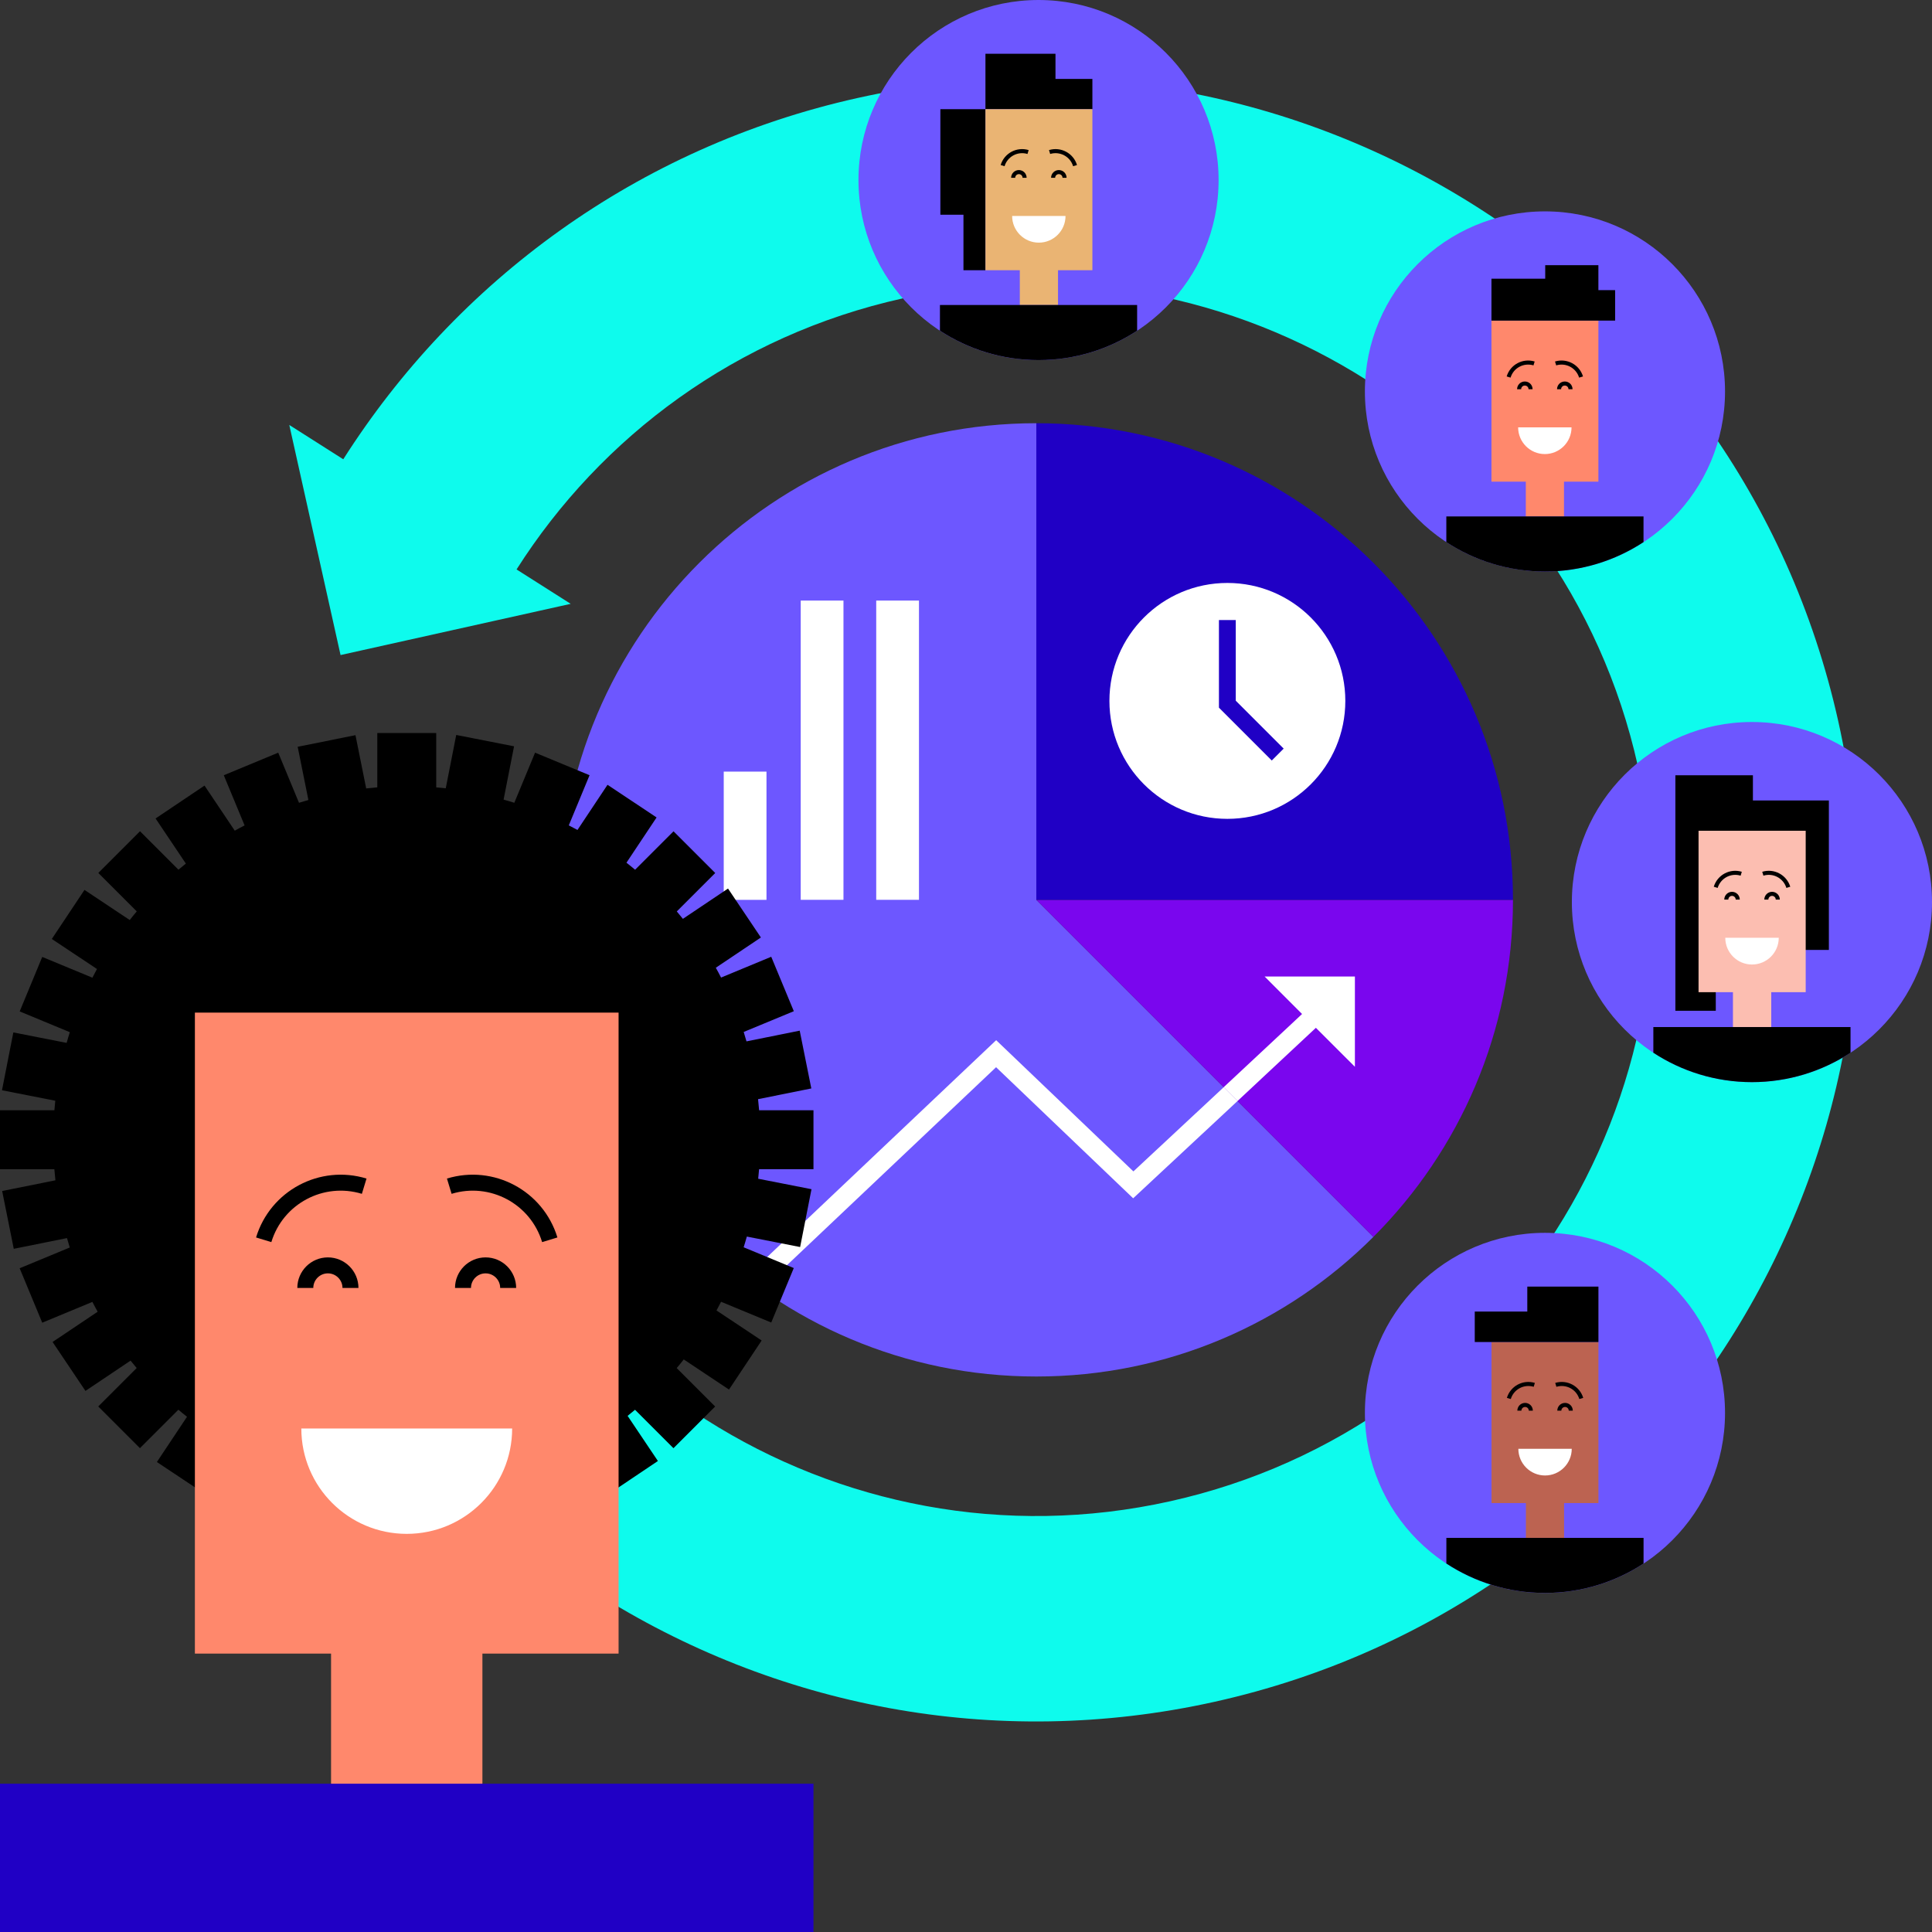 <?xml version="1.0" encoding="UTF-8"?><svg xmlns="http://www.w3.org/2000/svg" viewBox="0 0 456 456"><rect x="0" y="0" width="456" height="456" fill="#333333" stroke="none"/><defs><style>.d{fill:#bc6351;}.e{fill:#fff;}.f{stroke-width:.96px;}.f,.g,.h,.i,.j{fill:none;stroke:#000;stroke-miterlimit:10;}.k{fill:#eab473;}.g{stroke-width:.96px;}.h{stroke-width:.96px;}.l{fill:#2000c5;}.i{stroke-width:3.77px;}.m{fill:#6d57ff;}.n{fill:#0efbed;}.o{fill:#fcbeb1;}.j{stroke-width:.96px;}.p{fill:#7a06ee;}.q{fill:#ff886c;}</style></defs><g id="a"/><g id="b"><g id="c"><g><g><g><g><path class="m" d="M244.6,99.89c-62.13,0-112.5,50.37-112.5,112.5s50.37,112.5,112.5,112.5c31.07,0,59.19-12.59,79.55-32.95l-79.55-79.55V99.89Z"/><path class="p" d="M244.6,212.39l79.55,79.55c20.36-20.36,32.95-48.48,32.95-79.55h-112.5Z"/><rect class="e" x="206.81" y="141.75" width="10.09" height="70.63"/><rect class="e" x="188.99" y="141.75" width="10.09" height="70.63"/><rect class="e" x="170.82" y="182.12" width="10.09" height="30.27"/><path class="e" d="M267.45,282.83l24.64-22.96-3.26-3.26-21.32,19.87-32.39-30.97-59.15,56.01c1.24,.95,2.49,1.88,3.77,2.78l55.36-52.41,32.36,30.94Z"/><polygon class="e" points="319.79 230.48 319.79 230.48 319.79 230.48 298.48 230.48 307.32 239.33 288.82 256.61 292.08 259.87 310.58 242.59 319.79 251.79 319.79 230.48"/></g><path class="l" d="M357.1,212.39c0-62.13-50.37-112.5-112.5-112.5v112.5h112.5Z"/><circle class="e" cx="289.69" cy="165.43" r="27.84"/><polygon class="l" points="291.67 165.38 291.67 146.34 287.7 146.34 287.7 167.03 300.17 179.5 302.98 176.69 291.67 165.38"/></g><path class="n" d="M202.45,23.12c-52.19,11.62-94.78,43.38-121.43,85.28l-12.74-8.1,12.1,54.31,54.32-12.09-12.78-8.12c19.98-31.43,51.93-55.25,91.07-63.96,78.28-17.43,156.15,32.07,173.58,110.34,17.43,78.27-32.08,156.13-110.36,173.55-78.28,17.43-156.15-32.07-173.58-110.34l-47.32,10.54c23.24,104.36,127.06,170.36,231.43,147.12,104.37-23.24,170.38-127.04,147.14-231.4C410.64,65.89,306.82-.11,202.45,23.12Z"/><g><circle class="m" cx="364.65" cy="92.39" r="42.5"/><g><g><polygon class="q" points="377.26 75.67 377.26 113.68 369.14 113.68 369.14 121.89 360.13 121.89 360.13 113.68 352.02 113.68 352.02 75.67 377.26 75.67"/><g><g><path class="j" d="M373.17,88.99c-.77-2.55-3.46-3.98-6.01-3.21"/><path class="e" d="M358.32,100.87c0,3.48,2.82,6.3,6.3,6.3,3.48,0,6.3-2.82,6.3-6.3h-12.6Z"/><path class="j" d="M370.68,91.87c0-.75-.6-1.35-1.35-1.35s-1.35,.6-1.35,1.35"/><path class="j" d="M356.07,88.99c.77-2.55,3.46-3.98,6.01-3.21"/><path class="j" d="M358.55,91.87c0-.75,.6-1.35,1.35-1.35s1.35,.6,1.35,1.35"/></g><polygon points="364.71 62.59 377.26 62.59 377.26 68.48 381.21 68.48 381.21 75.67 352.02 75.67 352.02 65.78 364.71 65.78 364.71 62.59"/></g></g><path d="M341.37,121.89v6.06c6.69,4.38,14.68,6.94,23.27,6.94s16.58-2.56,23.27-6.94v-6.06h-46.54Z"/></g></g><g><circle class="m" cx="245.12" cy="42.5" r="42.5"/><g><g><polygon points="232.59 25.77 221.95 25.77 221.95 50.68 227.4 50.68 227.4 63.78 232.59 63.78 232.59 25.77"/><polygon points="249.12 18.63 249.12 12.69 232.59 12.69 232.59 25.77 257.83 25.77 257.83 18.63 249.12 18.63"/><g><polygon class="k" points="257.83 25.77 257.83 63.78 249.72 63.78 249.72 71.99 240.7 71.99 240.7 63.78 232.59 63.78 232.59 25.77 257.83 25.77"/><path class="g" d="M253.74,39.09c-.77-2.55-3.46-3.98-6.01-3.21"/><path class="e" d="M238.89,50.97c0,3.48,2.82,6.3,6.3,6.3,3.48,0,6.3-2.82,6.3-6.3h-12.6Z"/><path class="g" d="M251.26,41.97c0-.75-.6-1.35-1.35-1.35-.75,0-1.35,.6-1.35,1.35"/><path class="g" d="M236.64,39.09c.77-2.55,3.46-3.98,6.01-3.21"/><path class="g" d="M239.13,41.97c0-.75,.6-1.35,1.35-1.35s1.35,.6,1.35,1.35"/></g></g><path d="M221.85,71.99v6.06c6.69,4.38,14.68,6.94,23.27,6.94s16.58-2.56,23.27-6.94v-6.06h-46.54Z"/></g></g><g><circle class="m" cx="413.5" cy="212.91" r="42.5"/><g><g><polygon points="413.73 188.93 413.73 182.98 395.43 182.98 395.43 238.57 404.97 238.57 404.96 224.2 431.66 224.2 431.66 196.08 431.66 188.93 413.73 188.93"/><g><polygon class="o" points="426.19 196.08 426.19 234.18 418.06 234.18 418.06 242.4 409.02 242.4 409.02 234.18 400.9 234.18 400.9 196.08 426.19 196.08"/><path class="f" d="M422.09,209.43c-.78-2.55-3.47-3.99-6.02-3.21"/><path class="e" d="M407.21,221.34c0,3.49,2.83,6.31,6.31,6.31s6.31-2.83,6.31-6.31h-12.63Z"/><path class="f" d="M419.6,212.32c0-.75-.61-1.35-1.35-1.35s-1.35,.61-1.35,1.35"/><path class="f" d="M404.95,209.43c.78-2.55,3.47-3.99,6.02-3.21"/><path class="f" d="M407.45,212.32c0-.75,.61-1.35,1.35-1.35s1.35,.61,1.35,1.35"/></g></g><path d="M390.23,242.41v6.06c6.69,4.38,14.68,6.94,23.27,6.94s16.58-2.56,23.27-6.94v-6.06h-46.54Z"/></g></g><g><circle class="m" cx="364.65" cy="333.48" r="42.5"/><g><g><polygon class="d" points="352.03 316.75 352.03 354.76 360.15 354.76 360.15 362.97 369.16 362.97 369.16 354.76 377.27 354.76 377.27 316.75 352.03 316.75"/><g><g><path class="h" d="M356.12,330.07c.77-2.55,3.46-3.98,6.01-3.21"/><path class="e" d="M370.97,341.95c0,3.48-2.82,6.3-6.3,6.3-3.48,0-6.3-2.82-6.3-6.3h12.6Z"/><path class="h" d="M358.61,332.95c0-.75,.6-1.35,1.35-1.35,.75,0,1.35,.6,1.35,1.35"/><path class="h" d="M373.22,330.07c-.77-2.55-3.46-3.98-6.01-3.21"/><path class="h" d="M370.74,332.95c0-.75-.6-1.35-1.35-1.35s-1.35,.6-1.35,1.35"/></g><polygon points="377.27 303.67 360.48 303.67 360.48 309.56 348.08 309.56 348.08 316.75 377.27 316.75 377.27 303.67"/></g></g><path d="M387.92,362.97v6.06c-6.69,4.38-14.68,6.94-23.27,6.94-8.59,0-16.58-2.56-23.27-6.94v-6.06h46.54Z"/></g></g></g><g><g><path d="M192,275.96v-13.91h-12.83c-.07-.88-.15-1.75-.25-2.62l12.57-2.53-2.74-13.64-12.56,2.53c-.21-.74-.43-1.48-.66-2.22l11.83-4.9-5.33-12.85-11.84,4.91c-.4-.78-.81-1.56-1.24-2.32l10.64-7.14-7.76-11.55-10.65,7.15c-.47-.59-.95-1.17-1.44-1.75l9.07-9.07-9.84-9.84-9.07,9.07c-.67-.57-1.35-1.12-2.04-1.66l7.11-10.68-11.58-7.71-7.09,10.66c-.67-.37-1.36-.72-2.05-1.08l4.9-11.84-12.86-5.32-4.9,11.83c-.83-.27-1.68-.51-2.53-.75l2.47-12.58-13.65-2.68-2.47,12.58c-.75-.08-1.5-.14-2.25-.21v-12.83h-13.91v12.83c-.88,.07-1.75,.15-2.62,.25l-2.53-12.57-13.64,2.74,2.53,12.56c-.74,.21-1.48,.43-2.22,.66l-4.9-11.83-12.85,5.33,4.91,11.84c-.78,.4-1.56,.81-2.32,1.24l-7.14-10.64-11.55,7.76,7.15,10.65c-.59,.47-1.17,.95-1.75,1.44l-9.07-9.07-9.84,9.84,9.07,9.07c-.57,.67-1.12,1.35-1.66,2.04l-10.68-7.11-7.71,11.58,10.66,7.09c-.37,.67-.72,1.36-1.08,2.05l-11.84-4.9-5.32,12.86,11.83,4.9c-.27,.84-.51,1.68-.75,2.53l-12.58-2.47-2.68,13.65,12.58,2.47c-.08,.75-.14,1.5-.21,2.25H0v13.91H12.83c.07,.88,.15,1.75,.25,2.62l-12.57,2.53,2.74,13.64,12.56-2.53c.21,.74,.43,1.48,.66,2.22l-11.83,4.9,5.33,12.85,11.84-4.91c.4,.78,.81,1.56,1.24,2.32l-10.64,7.14,7.76,11.55,10.65-7.15c.47,.59,.95,1.17,1.44,1.75l-9.07,9.07,9.84,9.84,9.07-9.07c.67,.57,1.35,1.12,2.04,1.66l-7.11,10.68,11.58,7.71,7.09-10.66c.67,.37,1.36,.72,2.05,1.08l-4.9,11.84,12.86,5.32,4.9-11.83c.83,.27,1.68,.51,2.53,.75l-2.47,12.58,13.65,2.68,2.47-12.58c.75,.08,1.5,.14,2.25,.21v12.83h13.91v-12.83c.88-.07,1.75-.15,2.62-.25l2.53,12.57,13.64-2.74-2.53-12.56c.74-.21,1.48-.43,2.22-.66l4.9,11.83,12.85-5.33-4.91-11.84c.78-.4,1.56-.81,2.32-1.24l7.14,10.64,11.55-7.76-7.15-10.65c.59-.47,1.17-.95,1.75-1.44l9.07,9.07,9.84-9.84-9.07-9.07c.57-.67,1.12-1.35,1.66-2.04l10.68,7.11,7.71-11.58-10.66-7.09c.37-.67,.72-1.36,1.08-2.05l11.84,4.9,5.32-12.86-11.83-4.9c.27-.84,.51-1.68,.75-2.53l12.58,2.47,2.68-13.65-12.58-2.47c.08-.75,.14-1.5,.21-2.25h12.83Z"/><polygon class="q" points="146 239 146 390.29 113.86 390.29 113.86 423 78.14 423 78.14 390.29 46 390.29 46 239 146 239"/><g><path class="i" d="M129.76,292.62c-3.06-10.05-13.67-15.71-23.72-12.65"/><path class="i" d="M119.94,303.99c0-2.94-2.39-5.33-5.33-5.33-2.94,0-5.33,2.39-5.33,5.33"/><path class="i" d="M62.24,292.62c3.06-10.05,13.67-15.71,23.72-12.65"/><path class="i" d="M72.06,303.99c0-2.94,2.39-5.33,5.33-5.33,2.94,0,5.33,2.39,5.33,5.33"/></g><rect class="l" y="421" width="192" height="35"/></g><path class="e" d="M71.12,337.16c0,13.74,11.14,24.87,24.88,24.87,13.74,0,24.88-11.14,24.88-24.87h-49.75Z"/></g></g></g></g></svg>